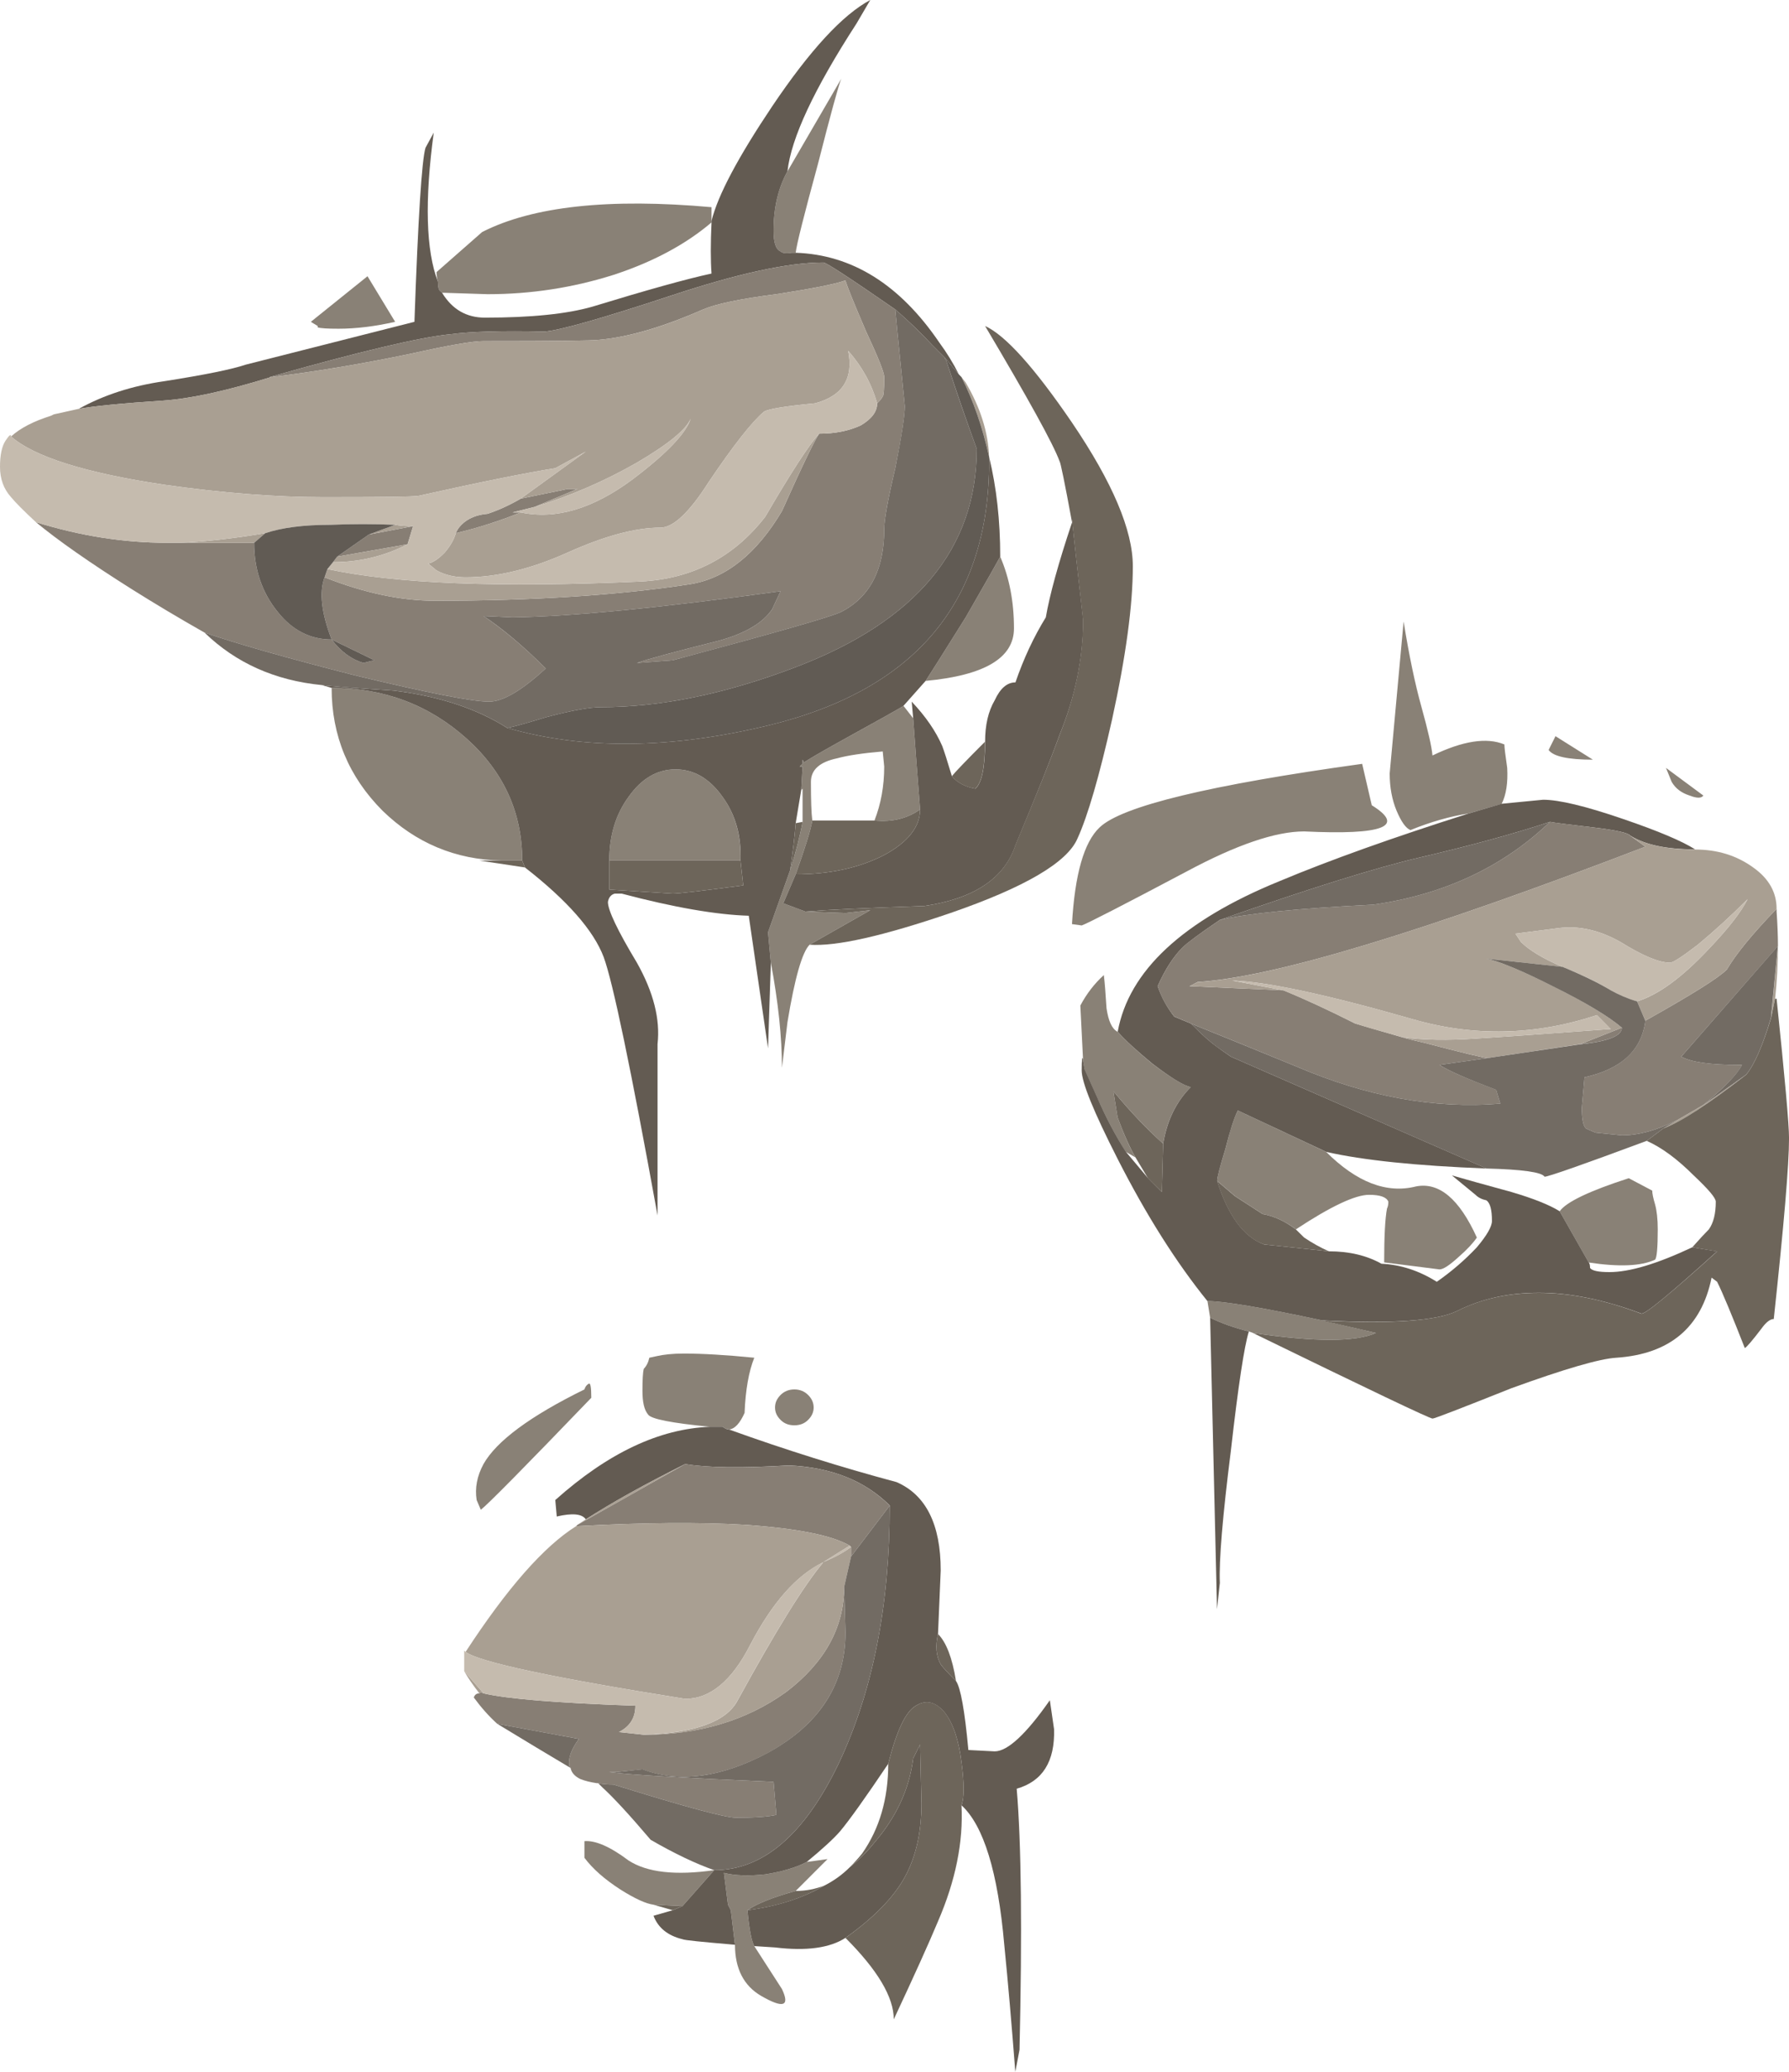 <?xml version="1.0" encoding="UTF-8" standalone="no"?>
<!-- Created with Inkscape (http://www.inkscape.org/) -->
<svg xmlns:inkscape="http://www.inkscape.org/namespaces/inkscape" xmlns:rdf="http://www.w3.org/1999/02/22-rdf-syntax-ns#" xmlns="http://www.w3.org/2000/svg" xmlns:xlink="http://www.w3.org/1999/xlink" xmlns:ns1="http://sozi.baierouge.fr" xmlns:cc="http://creativecommons.org/ns#" xmlns:sodipodi="http://sodipodi.sourceforge.net/DTD/sodipodi-0.dtd" xmlns:dc="http://purl.org/dc/elements/1.1/" id="svg2" xml:space="preserve" viewBox="0 0 64.75 75" version="1.1" inkscape:version="0.91 r13725">
  <g id="g10" transform="matrix(1.25,0,0,-1.25,0,75)">
    <g id="g12">
      <path id="path14" style="fill-rule:evenodd;fill:#898176" d="m45.039 38.68 1.082-0.68c-0.719 0-1.148 0.094-1.281 0.281l0.199 0.399zm3.199-0.918 1.082-0.801c-0.054-0.082-0.187-0.082-0.398 0-0.242 0.078-0.414 0.211-0.52 0.398l-0.164 0.403zm-5.718-1.321c-0.532-0.082-1.094-0.242-1.68-0.48-0.133 0.051-0.266 0.238-0.402 0.559-0.133 0.32-0.2 0.679-0.2 1.082l0.403 4.398c0.16-0.988 0.332-1.812 0.519-2.48 0.184-0.665 0.293-1.133 0.317-1.399 0.882 0.426 1.574 0.531 2.082 0.32 0-0.082 0.027-0.308 0.082-0.679 0.023-0.43-0.028-0.774-0.161-1.043l-0.96-0.278zm-8.84-9.562c-0.453 0.402-0.934 0.91-1.442 1.519l0.121-0.757c0.188-0.508 0.36-0.895 0.52-1.161l-0.281 0.161c-0.293 0.453-0.571 0.984-0.84 1.597l-0.36 0.801-0.039 0.242v0.039l-0.078 1.559c0.184 0.348 0.414 0.641 0.68 0.883 0.027-0.215 0.051-0.535 0.078-0.961 0.055-0.375 0.16-0.602 0.32-0.68 0.215-0.242 0.547-0.547 1-0.922 0.563-0.426 0.934-0.652 1.121-0.679-0.425-0.426-0.695-0.973-0.8-1.641zm4.601-5.117 1.559-0.364c-0.586-0.265-1.774-0.265-3.559 0l-0.121 0.043c-0.426 0.106-0.801 0.239-1.121 0.399l-0.078 0.48c0.48 0 1.586-0.187 3.32-0.558zm6.879 3.16c0.188 0.266 0.852 0.586 2 0.957l0.68-0.359c0-0.082 0.027-0.215 0.082-0.399 0.051-0.187 0.078-0.43 0.078-0.723 0-0.531-0.027-0.824-0.078-0.878-0.402-0.188-1.043-0.215-1.922-0.082l-0.84 1.484zm-6.762 1.719c0.883-0.879 1.75-1.215 2.602-1 0.668 0.132 1.254-0.36 1.762-1.481-0.11-0.16-0.282-0.348-0.524-0.558-0.265-0.243-0.449-0.364-0.558-0.364l-1.602 0.203c0 0.747 0.027 1.266 0.082 1.559 0.028 0.055 0.039 0.121 0.039 0.199-0.051 0.133-0.238 0.199-0.558 0.199-0.399 0-1.106-0.332-2.118-1-0.32 0.243-0.644 0.387-0.961 0.442l-0.8 0.519-0.52 0.442c0 0.105 0.082 0.414 0.238 0.918 0.133 0.535 0.254 0.906 0.36 1.121l2.558-1.199zm1.321 10.039c0.988-0.614 0.336-0.868-1.957-0.758-0.828 0-1.961-0.387-3.403-1.16-1.867-0.989-2.879-1.508-3.039-1.563l-0.281 0.039c0.082 1.442 0.348 2.375 0.801 2.801 0.64 0.613 3.172 1.227 7.601 1.84l0.278-1.199zm-16.918 18.359 1.558 2.68c-0.078-0.184-0.304-1.012-0.679-2.481-0.399-1.465-0.614-2.316-0.641-2.558h-0.117c-0.16-0.028-0.27-0.012-0.32 0.039-0.137 0.054-0.204 0.254-0.204 0.601 0 0.668 0.137 1.239 0.403 1.719zm-2.199-1.437v-0.043c-0.747-0.637-1.696-1.145-2.84-1.52-1.176-0.371-2.387-0.559-3.641-0.559l-1.242 0.04h-0.078l-0.039 0.039c-0.055 0.027-0.082 0.121-0.082 0.281-0.028 0.082-0.039 0.172-0.039 0.281l1.32 1.16c1.465 0.746 3.68 0.985 6.641 0.719v-0.398zm6.199-13.321c0.105 0.16 0.492 0.774 1.16 1.84 0.613 1.067 0.945 1.652 1 1.758 0.266-0.613 0.398-1.305 0.398-2.078 0-0.856-0.851-1.36-2.558-1.52zm-1.481-4.043c0.188 0.481 0.282 1 0.282 1.563l-0.043 0.437c-0.586-0.05-1.028-0.117-1.321-0.199-0.504-0.105-0.758-0.332-0.758-0.68 0-0.531 0.012-0.906 0.04-1.121-0.051-0.293-0.215-0.812-0.481-1.558l-0.359-0.84 0.64-0.238 1.16-0.043 0.719 0.082-1.758-1c-0.214-0.215-0.429-0.961-0.64-2.243l-0.16-1.32c0 0.883-0.106 1.895-0.321 3.043l-0.082 0.879 0.641 1.801c0.16 0.504 0.281 0.972 0.359 1.398v0.961l-0.039-0.039 0.039 0.68c-0.105-0.028-0.105 0 0 0.078v0.121l0.043-0.078c0.16 0.105 0.481 0.293 0.957 0.558 1.254 0.692 1.895 1.051 1.922 1.079l0.281-0.36c0.051-0.719 0.118-1.597 0.2-2.64-0.375-0.266-0.813-0.371-1.321-0.321zm-15.718 3.84c1.519 0 2.824-0.492 3.918-1.476 1.066-0.961 1.601-2.137 1.601-3.524h-0.601c-1.332 0.027-2.481 0.508-3.442 1.442-0.984 0.988-1.476 2.175-1.476 3.558zm1.839 10.602c-0.586-0.133-1.136-0.2-1.64-0.2-0.321 0-0.52 0.012-0.602 0.04v0.039l-0.199 0.121 1.641 1.32 0.8-1.32zm10-15.602h-3.8c0 0.723 0.187 1.336 0.558 1.844 0.375 0.531 0.828 0.797 1.36 0.797 0.535 0 0.988-0.266 1.363-0.797 0.371-0.508 0.543-1.121 0.519-1.844zm-0.32-16.476c-0.055 0-0.121 0.023-0.199 0.078h-0.363c-1.118 0.109-1.719 0.226-1.797 0.359-0.11 0.133-0.16 0.359-0.16 0.684 0 0.316 0.011 0.531 0.039 0.636 0.078 0.082 0.132 0.188 0.16 0.321l0.199 0.043c0.215 0.05 0.48 0.078 0.801 0.078 0.531 0 1.211-0.039 2.039-0.121-0.16-0.399-0.254-0.934-0.281-1.598-0.133-0.297-0.278-0.457-0.438-0.48zm1.918-13.364c-0.664-0.183-1.133-0.371-1.398-0.558 0.054-0.559 0.121-0.907 0.199-1.039l0.801-1.243c0.238-0.503 0.039-0.57-0.602-0.199-0.504 0.293-0.758 0.789-0.758 1.481l-0.121 1-0.082 0.16-0.117 0.922c0.32-0.082 0.719-0.094 1.199-0.043 0.508 0.082 0.906 0.203 1.199 0.359l0.602 0.082-0.922-0.922zm-3.277-0.437-0.84 0.039c-0.215 0.027-0.535 0.172-0.961 0.441-0.453 0.293-0.801 0.598-1.039 0.918v0.481c0.316 0.027 0.746-0.16 1.277-0.559 0.535-0.348 1.36-0.441 2.481-0.281l-0.918-1.039zm3.636 14.078c-0.105-0.106-0.238-0.156-0.398-0.156s-0.293 0.05-0.398 0.156c-0.11 0.109-0.161 0.226-0.161 0.359 0 0.137 0.051 0.254 0.161 0.364 0.105 0.105 0.238 0.16 0.398 0.16s0.293-0.055 0.398-0.16c0.11-0.11 0.161-0.227 0.161-0.364 0-0.133-0.051-0.25-0.161-0.359zm-6.277 0.641c-1.949-2.028-3.016-3.106-3.199-3.243l-0.121 0.282c-0.055 0.347 0.011 0.695 0.199 1.043 0.375 0.664 1.348 1.386 2.922 2.16 0.023 0.078 0.066 0.133 0.117 0.16 0.055 0.051 0.082-0.082 0.082-0.402z" inkscape:connector-curvature="0"/>
      <path id="path16" style="fill-rule:evenodd;fill:#635b52" d="m44.879 36.199c-1.039-0.344-2.305-0.691-3.801-1.039-1.25-0.293-3.172-0.894-5.758-1.801-0.586-0.398-0.945-0.664-1.082-0.8-0.265-0.266-0.504-0.637-0.718-1.118 0.109-0.32 0.269-0.613 0.48-0.882l0.48-0.2c0.028-0.027 0.055-0.054 0.082-0.078 0.266-0.269 0.493-0.469 0.68-0.601 0.106-0.078 0.238-0.172 0.399-0.282l7.402-3.238c-2.027 0.078-3.574 0.238-4.641 0.481l-2.562 1.199c-0.106-0.215-0.227-0.586-0.36-1.117-0.156-0.508-0.238-0.817-0.238-0.922 0.32-1.012 0.774-1.625 1.36-1.84l1.878-0.199c0.586 0 1.094-0.121 1.52-0.36 0.562-0.027 1.094-0.203 1.602-0.523 0.425 0.297 0.812 0.629 1.16 1 0.293 0.348 0.437 0.601 0.437 0.762 0 0.32-0.051 0.519-0.16 0.597-0.133 0.028-0.238 0.082-0.316 0.16l-0.684 0.563c0.375-0.109 0.949-0.27 1.723-0.481 0.636-0.187 1.105-0.375 1.398-0.558l0.84-1.481c0.027-0.027 0.039-0.082 0.039-0.16 0.055-0.082 0.242-0.121 0.563-0.121 0.586 0 1.386 0.242 2.398 0.719l0.719-0.117c-1.387-1.254-2.117-1.856-2.199-1.801-1.067 0.398-2.055 0.601-2.961 0.601-0.879 0-1.664-0.175-2.36-0.523-0.586-0.293-1.89-0.383-3.918-0.277-1.734 0.371-2.84 0.558-3.32 0.558-0.906 1.121-1.773 2.492-2.602 4.121-0.691 1.36-1.039 2.211-1.039 2.559 0 0.32 0.016 0.426 0.039 0.32v-0.039l0.043-0.242 0.36-0.801c0.265-0.613 0.547-1.144 0.84-1.597l0.64-0.762 0.399-0.399 0.039 1.399c0.109 0.668 0.375 1.215 0.8 1.641-0.187 0.027-0.558 0.253-1.117 0.679-0.453 0.375-0.789 0.68-1 0.922 0.317 1.758 1.879 3.215 4.68 4.359 1.465 0.614 3.293 1.266 5.48 1.961l0.957 0.282 1.2 0.117c0.457 0 1.23-0.184 2.32-0.559 1.016-0.347 1.707-0.64 2.082-0.879-0.828 0-1.453 0.133-1.879 0.399-0.055 0.078-0.414 0.16-1.082 0.238-0.695 0.082-1.109 0.133-1.242 0.16zm-8.719-14.758c-0.133-0.429-0.308-1.574-0.519-3.441-0.243-1.922-0.348-3.199-0.321-3.84l-0.082-0.762-0.199 8.442c0.32-0.16 0.695-0.293 1.121-0.399zm-8.398 27.719-0.403 0.481-0.359 0.359c-0.348 0.375-0.707 0.719-1.078 1.039-1.309 0.906-2 1.359-2.082 1.359-1.016 0-2.481-0.32-4.402-0.957-2.024-0.668-3.25-1.015-3.68-1.043-1.227 0.028-2.133 0-2.719-0.078-0.851-0.082-2.601-0.492-5.238-1.242h0.039c-1.281-0.398-2.32-0.625-3.121-0.68-1.199-0.078-2.012-0.16-2.438-0.238 0.719 0.399 1.547 0.668 2.481 0.801 1.172 0.184 1.957 0.344 2.359 0.48l4.879 1.239c0.105 3.015 0.215 4.695 0.32 5.039l0.239 0.441c-0.266-1.972-0.227-3.414 0.121-4.32 0-0.16 0.027-0.254 0.082-0.281l0.039-0.039c0.293-0.481 0.707-0.719 1.238-0.719 1.336 0 2.375 0.105 3.121 0.32 1.574 0.481 2.719 0.801 3.442 0.957-0.028 0.375-0.028 0.867 0 1.481v0.043c0.183 0.746 0.773 1.851 1.757 3.32 1.094 1.625 2.039 2.652 2.84 3.078l-0.398-0.68c-1.227-1.894-1.895-3.32-2-4.281-0.266-0.48-0.403-1.051-0.403-1.719 0-0.347 0.067-0.547 0.204-0.601 0.05-0.051 0.16-0.067 0.32-0.039h0.117c1.629-0.055 3.016-0.918 4.16-2.602 0.215-0.293 0.403-0.598 0.563-0.918zm-5.442-17.039-0.082-2.48-0.558 3.839c-0.934 0.028-2.16 0.239-3.68 0.641h-0.199c-0.106-0.027-0.176-0.109-0.199-0.242 0-0.238 0.277-0.824 0.839-1.758 0.481-0.855 0.68-1.641 0.598-2.359v-4.961c-0.773 4.265-1.293 6.758-1.559 7.48-0.292 0.774-1.054 1.641-2.281 2.598l-0.078 0.199c0 1.387-0.535 2.563-1.601 3.524-1.094 0.984-2.399 1.476-3.918 1.476l-0.282 0.082c0.188-0.027 0.879-0.082 2.078-0.16 1.309-0.16 2.403-0.52 3.282-1.078 2.215-0.641 4.746-0.617 7.601 0.078 4.239 1.039 6.36 3.586 6.36 7.641v0.121c0.214-0.883 0.32-1.84 0.32-2.883-0.055-0.106-0.387-0.691-1-1.758-0.668-1.066-1.055-1.68-1.16-1.84l-0.641-0.722c-0.027-0.028-0.668-0.387-1.922-1.079-0.476-0.265-0.797-0.453-0.957-0.558l-0.043 0.078v-0.121c-0.105-0.078-0.105-0.106 0-0.078l-0.039-0.68-0.16-0.961c-0.027-0.348-0.078-0.801-0.16-1.359l-0.641-1.801 0.082-0.879zm1 1.481-0.64 0.238 0.359 0.84c0.988 0 1.84 0.187 2.563 0.558 0.691 0.375 1.039 0.817 1.039 1.321-0.082 1.043-0.149 1.921-0.2 2.64l-0.043 0.481c0.403-0.426 0.696-0.852 0.883-1.282 0.051-0.132 0.145-0.425 0.281-0.878 0.161-0.188 0.383-0.305 0.68-0.36 0.184 0.16 0.281 0.613 0.281 1.36 0 0.48 0.09 0.878 0.278 1.199 0.16 0.347 0.359 0.519 0.601 0.519 0.239 0.696 0.532 1.321 0.879 1.883 0.11 0.641 0.36 1.559 0.762 2.758v0.082c0.051-0.535 0.16-1.508 0.32-2.922 0-1.094-0.226-2.199-0.683-3.32-0.239-0.664-0.664-1.731-1.278-3.199-0.32-0.961-1.203-1.547-2.64-1.758-1.684-0.055-2.828-0.11-3.442-0.16zm-5.679 1.476v-0.84l1.839-0.117c0.161 0 0.84 0.078 2.04 0.238l-0.079 0.719c0.028 0.723-0.148 1.336-0.519 1.844-0.375 0.531-0.828 0.797-1.363 0.797-0.532 0-0.985-0.266-1.36-0.797-0.371-0.508-0.558-1.121-0.558-1.844zm10.199-27.359c0.082 0.215 0.082 0.629 0 1.242-0.078 0.641-0.238 1.117-0.481 1.437-0.265 0.321-0.547 0.387-0.839 0.204-0.293-0.161-0.559-0.723-0.801-1.68-0.664-0.988-1.133-1.645-1.399-1.961-0.187-0.215-0.508-0.508-0.961-0.883-0.293-0.156-0.691-0.277-1.199-0.359-0.48-0.051-0.879-0.039-1.199 0.043l0.117-0.922 0.082-0.16 0.121-1c-0.961 0.082-1.469 0.132-1.519 0.16-0.43 0.105-0.707 0.332-0.84 0.68l0.558 0.16 0.282 0.121 0.918 1.039c1.414 0 2.613 1.027 3.601 3.082 0.985 2.078 1.481 4.57 1.481 7.48-0.723 0.719-1.696 1.106-2.922 1.16-1.36-0.082-2.36-0.07-3 0.04-1.172-0.586-2.133-1.122-2.879-1.602-0.106 0.16-0.387 0.188-0.84 0.082l-0.043 0.477c1.524 1.363 3.016 2.066 4.481 2.121h0.363c0.078-0.055 0.144-0.082 0.199-0.082 1.625-0.586 3.238-1.09 4.84-1.52 0.851-0.371 1.277-1.226 1.277-2.558l-0.078-1.84c-0.082-0.348-0.055-0.641 0.078-0.879 0.055-0.082 0.203-0.242 0.442-0.481 0.132-0.187 0.254-0.855 0.359-2l0.762-0.039c0.371 0 0.906 0.492 1.597 1.481l0.122-0.84c0.027-0.934-0.332-1.508-1.082-1.723 0.136-1.597 0.16-4.117 0.082-7.558l-0.122-0.641c-0.105 1.359-0.21 2.586-0.32 3.68-0.183 2.105-0.598 3.453-1.238 4.039zm-3.238-1.797c0.265 0.211 0.503 0.449 0.718 0.719 0.641 0.746 1.012 1.558 1.121 2.437l0.2 0.402 0.039-1.718c0-0.828-0.16-1.535-0.481-2.121-0.32-0.586-0.894-1.176-1.719-1.762-0.453-0.293-1.132-0.387-2.039-0.277l-0.601 0.039c-0.078 0.132-0.145 0.48-0.199 1.039 0.851 0.109 1.597 0.347 2.238 0.718 0.266 0.137 0.508 0.309 0.723 0.524z" inkscape:connector-curvature="0"/>
      <path id="path18" style="fill-rule:evenodd;fill:#877e74" d="m45.762 29.762 1.199 0.476c0-0.238-0.402-0.398-1.199-0.476zm-2.684-0.403-1.398-0.199c0.242-0.16 0.785-0.398 1.64-0.719l0.121-0.402c-1.894-0.16-3.867 0.199-5.921 1.082-1.493 0.613-2.508 1.027-3.04 1.238l-0.48 0.203c-0.215 0.266-0.375 0.559-0.48 0.879 0.214 0.481 0.453 0.852 0.718 1.121 0.133 0.133 0.496 0.399 1.082 0.797 0.801 0.188 2.282 0.336 4.442 0.442 2.05 0.293 3.758 1.094 5.117 2.398 0.133-0.023 0.547-0.078 1.242-0.16 0.664-0.078 1.024-0.16 1.078-0.238l0.442-0.321c-6.453-2.48-10.774-3.785-12.961-3.918l-0.239-0.121 2.719-0.121c0.586-0.238 1.281-0.558 2.078-0.961 0.16-0.05 0.617-0.183 1.364-0.398 0.183-0.055 0.398-0.106 0.636-0.16 1.121-0.293 1.735-0.442 1.84-0.442zm5.481-1.8c-0.586-0.293-1.118-0.438-1.598-0.438l-0.762 0.078c-0.133 0.055-0.226 0.094-0.277 0.121-0.082 0.078-0.121 0.282-0.121 0.602l0.078 0.879c1.066 0.238 1.656 0.785 1.762 1.64 1.332 0.747 2.121 1.239 2.359 1.481 0.266 0.453 0.746 1.039 1.441 1.758v-0.078c0.024-0.348 0.039-0.68 0.039-1l-2.8-3.204c0.293-0.16 0.855-0.238 1.679-0.238h0.082c-0.132-0.265-0.507-0.652-1.121-1.16l-0.761-0.441zm-23.161 20.761c0.082 0.078 0.137 0.149 0.161 0.2 0.027 0.027 0.043 0.214 0.043 0.558 0 0.137-0.176 0.574-0.524 1.32-0.344 0.801-0.547 1.297-0.598 1.481-0.292-0.106-0.96-0.238-2-0.399-1.039-0.132-1.746-0.281-2.121-0.441-1.148-0.504-2.148-0.801-3-0.879-0.16-0.027-1.281-0.039-3.359-0.039-0.32 0-1.012-0.121-2.078-0.359-1.414-0.297-2.777-0.524-4.082-0.684h-0.039c2.64 0.75 4.387 1.16 5.238 1.242 0.586 0.078 1.496 0.106 2.723 0.078 0.426 0.028 1.652 0.375 3.679 1.043 1.918 0.637 3.387 0.957 4.399 0.957 0.082 0 0.773-0.453 2.082-1.359 0-0.027 0.09-0.961 0.277-2.801 0-0.265-0.09-0.863-0.277-1.797-0.215-0.906-0.32-1.496-0.32-1.761 0-1.172-0.414-1.973-1.243-2.399-0.265-0.136-1.89-0.601-4.879-1.402l-1.039-0.078c0.293 0.105 1.079 0.32 2.36 0.64 0.773 0.211 1.293 0.52 1.558 0.918l0.243 0.52c-3.469-0.481-6.055-0.734-7.762-0.758l-0.84 0.039c0.559-0.375 1.16-0.879 1.801-1.519-0.696-0.641-1.242-0.961-1.641-0.961-0.48 0-1.773 0.254-3.879 0.761-1.976 0.504-3.426 0.918-4.359 1.239-0.75 0.425-1.442 0.84-2.082 1.242-1.227 0.773-2.16 1.426-2.801 1.957 1.281-0.399 2.547-0.598 3.801-0.598h2.519c0-0.773 0.227-1.441 0.68-2 0.43-0.535 0.949-0.801 1.563-0.801-0.297 0.774-0.364 1.375-0.204 1.801 1.149-0.453 2.215-0.679 3.204-0.679 2.851 0 5.304 0.16 7.359 0.476 1.039 0.16 1.934 0.867 2.68 2.121 0.586 1.309 0.945 2.055 1.078 2.242 0.453 0 0.855 0.079 1.203 0.239 0.316 0.187 0.476 0.398 0.476 0.64zm-12.199-3.761c0.028 0.082 0.082 0.16 0.16 0.242 0.188 0.187 0.442 0.293 0.762 0.32 0.32 0.106 0.641 0.254 0.957 0.438l1.363 0.281h0.278l-1.239-0.52-0.64-0.16h0.238c-0.586-0.238-1.211-0.441-1.879-0.601zm-2.359-3.68-1.238 0.601c0.265-0.347 0.57-0.574 0.918-0.679l0.32 0.078zm-1.078 3 0.918 0.641 1.281 0.242-0.16-0.524-2.039-0.359zm14.679-29.84 0.039-1.32c0-1.492-0.746-2.653-2.242-3.481-1.359-0.718-2.57-0.879-3.636-0.48l-0.762-0.078h-0.199c0.586-0.078 2.171-0.172 4.757-0.282l0.082-0.957c-0.242-0.054-0.625-0.082-1.16-0.082-0.32 0-1.508 0.321-3.558 0.961-0.16 0-0.309 0.012-0.442 0.039h-0.039c-0.187 0.028-0.347 0.067-0.48 0.121-0.16 0.079-0.254 0.184-0.281 0.321-0.028 0.023-0.04 0.051-0.04 0.078-0.027 0.215 0.067 0.469 0.282 0.762l-2.364 0.437c-0.238 0.215-0.464 0.469-0.679 0.762 0.027 0.082 0.082 0.121 0.16 0.121 0.027 0.027 0.066 0.027 0.121 0 0.668-0.16 2.133-0.281 4.398-0.359 0-0.348-0.16-0.602-0.476-0.762l0.719-0.078c1.597 0 2.972 0.41 4.121 1.238 1.117 0.852 1.679 1.867 1.679 3.039zm0.161 1.199c-0.508 0.297-1.508 0.496-3 0.602-1.364 0.082-3 0.066-4.922-0.039l0.039 0.039 3.121 1.762c0.64-0.11 1.64-0.122 3-0.043 1.226-0.051 2.199-0.438 2.922-1.161l-1.121-1.476v0.277l-0.039 0.039z" inkscape:connector-curvature="0"/>
      <path id="path20" style="fill-rule:evenodd;fill:#a99f92" d="m49.078 35.398c0.645 0 1.203-0.171 1.684-0.519 0.453-0.32 0.679-0.719 0.679-1.199-0.695-0.719-1.175-1.305-1.441-1.758-0.238-0.242-1.027-0.734-2.359-1.481l-0.239 0.559c0.614 0.188 1.305 0.695 2.078 1.52 0.559 0.585 0.934 1.066 1.122 1.441-0.481-0.481-0.961-0.922-1.442-1.32-0.453-0.348-0.719-0.52-0.801-0.52-0.32 0-0.797 0.199-1.437 0.598-0.613 0.347-1.215 0.48-1.801 0.402l-1.242-0.16 0.16-0.242c0.242-0.239 0.641-0.481 1.199-0.719l-2.199 0.238c0.375-0.078 1.016-0.343 1.922-0.797 0.961-0.48 1.625-0.882 2-1.203l-1.199-0.476-2.684-0.403c-0.105 0-0.719 0.149-1.84 0.442-0.238 0.054-0.453 0.105-0.64 0.16 0.613-0.082 1.32-0.094 2.121-0.039 0.828 0.051 2.133 0.144 3.918 0.277l-0.399 0.403c-1.785-0.59-3.558-0.629-5.32-0.122-2.508 0.719-4.254 1.094-5.238 1.122l1.48-0.282-2.722 0.121 0.242 0.118c2.187 0.136 6.508 1.441 12.961 3.921l-0.442 0.321c0.426-0.266 1.055-0.403 1.879-0.403zm2.203-4.878 0.199 2.082c0-0.508-0.027-1.016-0.082-1.524l-0.117-0.558zm-25.883 17.8c-0.16 0.559-0.437 1.067-0.839 1.52 0.16-0.801-0.161-1.305-0.957-1.52-0.856-0.082-1.348-0.16-1.481-0.242-0.348-0.293-0.883-0.973-1.601-2.039-0.559-0.879-1.028-1.32-1.399-1.32-0.723 0-1.613-0.239-2.68-0.719-1.066-0.48-2.054-0.719-2.961-0.719-0.32 0-0.601 0.067-0.839 0.199l-0.243 0.2c0.137 0.027 0.297 0.132 0.481 0.32 0.16 0.188 0.266 0.375 0.32 0.559 0.668 0.16 1.293 0.363 1.879 0.601 1.016-0.215 2.094 0.106 3.242 0.961 0.985 0.746 1.547 1.332 1.68 1.758-0.133-0.32-0.652-0.746-1.559-1.277-0.933-0.536-1.921-0.961-2.961-1.282l1.239 0.52h-0.278l-1.363-0.281 1.883 1.363-0.883-0.481c-0.851-0.136-2.172-0.402-3.957-0.8-0.16-0.028-1.082-0.039-2.762-0.039-1.359 0-2.894 0.117-4.597 0.359-2.297 0.344-3.774 0.812-4.442 1.398 0.266 0.243 0.653 0.442 1.16 0.602l0.079 0.039 0.722 0.16c0.426 0.078 1.239 0.16 2.438 0.238 0.801 0.055 1.84 0.282 3.121 0.68 1.305 0.16 2.668 0.387 4.082 0.684 1.066 0.238 1.758 0.359 2.078 0.359 2.078 0 3.199 0.012 3.359 0.039 0.852 0.078 1.852 0.371 3 0.879 0.375 0.16 1.082 0.309 2.121 0.441 1.04 0.161 1.708 0.293 2 0.399 0.051-0.184 0.254-0.68 0.598-1.481 0.348-0.746 0.524-1.183 0.524-1.32 0-0.344-0.016-0.531-0.043-0.558-0.024-0.055-0.079-0.122-0.161-0.2zm23.161-20.761 0.761 0.441 1.239 0.879c-1.094-0.852-1.891-1.371-2.399-1.559l0.399 0.239zm-19.918 19.203c-0.188 0.851-0.453 1.625-0.801 2.316l0.121-0.156c0.426-0.723 0.652-1.442 0.68-2.16zm-19.243-3.481 0.082 0.239c1.973-0.426 5-0.547 9.079-0.36 1.496 0.078 2.695 0.707 3.601 1.879 0.746 1.281 1.266 2.082 1.559 2.402-0.133-0.187-0.492-0.933-1.078-2.242-0.746-1.254-1.641-1.961-2.68-2.121-2.055-0.316-4.508-0.476-7.359-0.476-0.989 0-2.055 0.226-3.204 0.679zm-1.718 1.278-0.321-0.278h-2.199c0.719 0.024 1.559 0.117 2.52 0.278zm2.082-0.68 2.039 0.359c-0.668-0.343-1.387-0.519-2.16-0.519l0.121 0.16zm0.918 0.641 0.761 0.281c0.161-0.028 0.332-0.039 0.52-0.039l-1.281-0.242zm2.761-32.918 0.559-0.641c-0.055 0.027-0.094 0.027-0.121 0-0.184 0.238-0.332 0.453-0.438 0.641zm3.239 4.199c1.922 0.105 3.558 0.121 4.922 0.039 1.492-0.106 2.492-0.305 3-0.602l-0.762-0.476c0.32 0.133 0.586 0.277 0.801 0.437v-0.277l-0.2-0.883c0-1.172-0.562-2.187-1.679-3.039-1.149-0.828-2.524-1.242-4.121-1.242 1.492 0.054 2.398 0.387 2.718 1 1.094 2 1.922 3.336 2.481 4-0.774-0.371-1.481-1.172-2.121-2.399-0.531-1.039-1.16-1.558-1.879-1.558-3.84 0.613-5.961 1.066-6.36 1.359 1.2 1.84 2.266 3.055 3.2 3.641zm0.281 0.199c0.746 0.48 1.707 1.012 2.879 1.602l-3.121-1.762 0.242 0.16z" inkscape:connector-curvature="0"/>
      <path id="path22" style="fill-rule:evenodd;fill:#c5bbae" d="m40.602 29.961c-0.75 0.211-1.204 0.344-1.364 0.398-0.797 0.403-1.492 0.719-2.078 0.961l-1.48 0.282c0.988-0.028 2.734-0.403 5.242-1.122 1.758-0.507 3.531-0.468 5.316 0.122l0.403-0.403c-1.786-0.133-3.094-0.226-3.918-0.277-0.801-0.055-1.508-0.043-2.121 0.039zm6.796 1.039c-0.265 0.078-0.519 0.188-0.757 0.32-0.348 0.215-0.813 0.442-1.403 0.68-0.558 0.238-0.957 0.48-1.199 0.719l-0.16 0.242 1.242 0.16c0.586 0.078 1.188-0.055 1.801-0.402 0.64-0.399 1.117-0.598 1.437-0.598 0.082 0 0.348 0.172 0.801 0.52 0.481 0.398 0.961 0.839 1.442 1.32-0.188-0.375-0.563-0.856-1.122-1.441-0.773-0.825-1.468-1.332-2.082-1.52zm-32.32 14.559c-0.316-0.184-0.637-0.332-0.957-0.438-0.32-0.027-0.574-0.133-0.762-0.32-0.078-0.082-0.132-0.16-0.16-0.242-0.054-0.184-0.16-0.371-0.32-0.559-0.184-0.188-0.348-0.293-0.481-0.32l0.243-0.2c0.238-0.132 0.519-0.199 0.839-0.199 0.907 0 1.895 0.239 2.961 0.719 1.067 0.48 1.957 0.719 2.68 0.719 0.371 0 0.84 0.441 1.399 1.32 0.718 1.066 1.253 1.75 1.601 2.039 0.133 0.082 0.625 0.16 1.481 0.242 0.796 0.215 1.117 0.719 0.957 1.52 0.402-0.453 0.679-0.961 0.839-1.52 0-0.242-0.16-0.453-0.476-0.64-0.348-0.16-0.75-0.239-1.203-0.239-0.293-0.32-0.813-1.121-1.559-2.402-0.906-1.172-2.105-1.801-3.601-1.879-4.079-0.187-7.106-0.066-9.079 0.36l0.161 0.199c0.773 0 1.492 0.176 2.16 0.519l0.16 0.524c-0.188 0-0.359 0.011-0.52 0.039-0.613 0.027-1.242 0.027-1.882 0-0.774 0-1.399-0.082-1.879-0.242-0.961-0.161-1.801-0.254-2.52-0.278h-0.32c-1.254 0-2.52 0.199-3.801 0.598-0.344 0.32-0.586 0.562-0.719 0.723-0.215 0.238-0.32 0.531-0.32 0.878 0 0.348 0.055 0.598 0.16 0.758 0.106 0.16 0.16 0.203 0.16 0.121 0.668-0.586 2.149-1.054 4.442-1.398 1.703-0.242 3.238-0.359 4.597-0.359 1.68 0 2.602 0.011 2.762 0.039 1.785 0.398 3.106 0.664 3.957 0.8l0.883 0.481-1.883-1.363zm0-0.399h-0.238l0.64 0.16c1.04 0.321 2.028 0.746 2.961 1.282 0.907 0.531 1.426 0.957 1.559 1.277-0.133-0.426-0.695-1.012-1.68-1.758-1.148-0.855-2.226-1.176-3.242-0.961zm-1.078-34.199l-0.559 0.641v0.597l0.039-0.039c0.399-0.293 2.52-0.746 6.36-1.359 0.719 0 1.348 0.519 1.879 1.558 0.64 1.227 1.347 2.028 2.121 2.403-0.559-0.668-1.387-2-2.481-4-0.32-0.617-1.226-0.95-2.718-1l-0.719 0.078c0.316 0.16 0.476 0.414 0.476 0.762-2.265 0.078-3.73 0.199-4.398 0.359zm10.641 4.238c-0.215-0.16-0.481-0.304-0.801-0.437l0.762 0.476 0.039-0.039z" inkscape:connector-curvature="0"/>
      <path id="path24" style="fill-rule:evenodd;fill:#726b63" d="m34.48 30.359c0.532-0.214 1.547-0.625 3.04-1.238 2.054-0.883 4.027-1.242 5.921-1.082l-0.121 0.399c-0.851 0.32-1.398 0.562-1.64 0.722l1.398 0.199 2.684 0.399c0.8 0.082 1.199 0.242 1.199 0.48-0.375 0.321-1.039 0.723-2 1.2-0.906 0.457-1.547 0.722-1.922 0.8l2.203-0.238c0.586-0.242 1.051-0.469 1.399-0.68 0.238-0.132 0.492-0.242 0.761-0.32l0.239-0.562c-0.106-0.852-0.692-1.399-1.762-1.637l-0.078-0.883c0-0.32 0.039-0.52 0.121-0.598 0.051-0.027 0.144-0.066 0.277-0.121l0.762-0.078c0.48 0 1.012 0.145 1.601 0.438l-0.402-0.239-0.48-0.359c-1.868-0.695-2.852-1.039-2.957-1.039-0.082 0.133-0.645 0.211-1.684 0.238l-7.398 3.238c-0.161 0.11-0.293 0.204-0.403 0.282-0.183 0.132-0.41 0.332-0.679 0.601-0.024 0.024-0.051 0.051-0.079 0.078zm10.399 5.84c-1.359-1.304-3.067-2.105-5.117-2.398-2.16-0.106-3.641-0.254-4.442-0.442 2.586 0.907 4.508 1.508 5.758 1.801 1.496 0.348 2.762 0.695 3.801 1.039zm5.68-7.32l-1.239-0.879c0.614 0.508 0.985 0.895 1.118 1.16h-0.079c-0.828 0-1.386 0.078-1.679 0.238l2.797 3.204-0.2-2.082c-0.238-0.801-0.476-1.348-0.718-1.641zm-35.879 10.043c-0.879 0.558-1.973 0.918-3.282 1.078-1.199 0.078-1.89 0.133-2.078 0.16-1.359 0.133-2.492 0.641-3.398 1.52 0.933-0.321 2.383-0.735 4.359-1.239 2.106-0.507 3.399-0.761 3.879-0.761 0.399 0 0.945 0.32 1.641 0.961-0.641 0.64-1.242 1.148-1.801 1.519l0.84-0.039c1.707 0.024 4.293 0.277 7.762 0.758l-0.243-0.52c-0.265-0.398-0.785-0.707-1.558-0.918-1.281-0.32-2.067-0.535-2.36-0.64l1.039 0.078c2.985 0.801 4.614 1.266 4.879 1.402 0.829 0.426 1.243 1.227 1.243 2.399 0 0.265 0.105 0.851 0.32 1.761 0.183 0.934 0.277 1.532 0.277 1.797-0.187 1.84-0.277 2.774-0.277 2.801 0.371-0.32 0.73-0.664 1.078-1.039l0.359-0.359c0-0.028 0.016-0.055 0.039-0.082 0.293-0.907 0.59-1.758 0.883-2.559 0-2.879-1.746-4.988-5.242-6.32-2.027-0.774-3.906-1.16-5.641-1.16-0.32 0-0.839-0.094-1.558-0.282-0.695-0.211-1.078-0.316-1.16-0.316zm11.082-22.524c0-2.906-0.496-5.398-1.481-7.476-0.988-2.055-2.187-3.082-3.601-3.082-0.535 0.187-1.149 0.48-1.84 0.879-0.613 0.722-1.078 1.226-1.399 1.519l-0.121 0.121c0.133-0.027 0.282-0.039 0.442-0.039 2.05-0.64 3.238-0.961 3.558-0.961 0.535 0 0.918 0.028 1.16 0.082l-0.082 0.957c-2.586 0.11-4.171 0.204-4.757 0.282h0.199l0.762 0.082c1.066-0.403 2.277-0.242 3.636 0.48 1.496 0.824 2.242 1.985 2.242 3.481l-0.039 1.316 0.2 0.883 1.121 1.476zm-11.364-6.32 2.364-0.437c-0.215-0.293-0.309-0.547-0.282-0.762 0-0.024 0.012-0.051 0.04-0.078-0.586 0.347-1.293 0.773-2.122 1.277z" inkscape:connector-curvature="0"/>
      <path id="path26" style="fill-rule:evenodd;fill:#6d655a" d="m32.879 26.48c-0.156 0.266-0.332 0.653-0.52 1.161l-0.121 0.757c0.508-0.613 0.989-1.117 1.442-1.519l-0.039-1.399-0.403 0.399-0.359 0.601zm16.121-2.601c0.215 0.242 0.375 0.414 0.48 0.519 0.133 0.188 0.2 0.454 0.2 0.801 0 0.11-0.215 0.36-0.641 0.762-0.48 0.48-0.934 0.812-1.359 1l0.48 0.359c0.508 0.188 1.309 0.707 2.402 1.559 0.239 0.293 0.477 0.84 0.719 1.641l0.117 0.558h0.043c0.239-2.293 0.36-3.64 0.36-4.039 0-0.773-0.149-2.519-0.442-5.238-0.105 0-0.226-0.094-0.359-0.281-0.266-0.348-0.426-0.536-0.48-0.559-0.375 0.957-0.641 1.598-0.801 1.918l-0.16 0.121c-0.293-1.441-1.211-2.215-2.758-2.32-0.481-0.028-1.492-0.321-3.039-0.883-1.469-0.586-2.227-0.879-2.282-0.879-0.082 0-1.816 0.828-5.203 2.48 1.789-0.265 2.977-0.265 3.563 0l-1.563 0.36c2.028-0.106 3.336-0.012 3.922 0.281 0.692 0.348 1.481 0.52 2.36 0.52 0.906 0 1.894-0.2 2.961-0.602 0.078-0.051 0.812 0.547 2.199 1.801l-0.719 0.121zm-11.48 0.519 0.242-0.238c0.238-0.16 0.476-0.293 0.718-0.398l-1.882 0.199c-0.586 0.211-1.039 0.824-1.36 1.84l0.52-0.442 0.801-0.519c0.32-0.055 0.64-0.199 0.961-0.442zm-9 14.122c0-0.747-0.094-1.2-0.282-1.36-0.293 0.051-0.519 0.172-0.679 0.36 0.082 0.105 0.402 0.441 0.961 1zm-5.2-4.918c0.614 0.05 1.758 0.105 3.442 0.16 1.437 0.211 2.316 0.797 2.636 1.758 0.614 1.468 1.043 2.535 1.282 3.199 0.453 1.121 0.679 2.226 0.679 3.32-0.16 1.414-0.265 2.387-0.32 2.922v-0.082c-0.211 1.148-0.332 1.734-0.359 1.762-0.184 0.504-0.907 1.812-2.157 3.918 0.586-0.266 1.426-1.2 2.516-2.797 1.176-1.735 1.762-3.121 1.762-4.16 0-1.122-0.199-2.602-0.602-4.442-0.371-1.652-0.707-2.801-1-3.441-0.293-0.692-1.519-1.414-3.679-2.16-1.946-0.664-3.305-0.973-4.079-0.918l1.758 1-0.719-0.082-1.16 0.043zm2 2.636c0.508-0.05 0.946 0.055 1.321 0.321 0-0.504-0.348-0.946-1.039-1.321-0.723-0.371-1.575-0.558-2.563-0.558 0.266 0.746 0.43 1.265 0.481 1.558h1.8zm-10.8-1.16h0.601l0.078-0.199-1.32 0.199h0.641zm8.359-0.277c0.082 0.558 0.133 1.011 0.16 1.359l0.199 0.039c-0.078-0.426-0.199-0.894-0.359-1.398zm-1.438 0.277 0.079-0.719c-1.2-0.16-1.879-0.238-2.04-0.238l-1.839 0.117v0.84h3.8zm6.239-23.758c-0.239 0.239-0.387 0.399-0.442 0.481-0.133 0.238-0.16 0.531-0.078 0.879 0.238-0.239 0.414-0.692 0.52-1.36zm-3.2-7.441c0.825 0.586 1.399 1.176 1.719 1.762 0.321 0.586 0.481 1.293 0.481 2.121l-0.039 1.718-0.2-0.402c-0.109-0.879-0.48-1.691-1.121-2.437-0.215-0.266-0.453-0.508-0.718-0.719 0.132 0.133 0.253 0.266 0.359 0.398 0.504 0.719 0.758 1.586 0.758 2.602 0.242 0.957 0.508 1.519 0.801 1.68 0.292 0.187 0.574 0.121 0.839-0.2 0.243-0.32 0.403-0.8 0.481-1.441 0.082-0.613 0.082-1.027 0-1.238 0.055-1.071-0.172-2.188-0.68-3.364-0.265-0.636-0.695-1.586-1.281-2.839 0 0.64-0.465 1.425-1.399 2.359zm-5.558 0.961 0.84-0.039-0.282-0.121-0.558 0.16zm2.719-0.16c0.265 0.187 0.734 0.375 1.398 0.558 0.293 0 0.574 0.055 0.84 0.16-0.641-0.371-1.387-0.613-2.238-0.718z" inkscape:connector-curvature="0"/>
      <path id="path28" style="fill-rule:evenodd;fill:#615b54" d="m14.68 38.922c0.082 0 0.465 0.105 1.16 0.316 0.719 0.188 1.238 0.282 1.558 0.282 1.735 0 3.614 0.386 5.641 1.16 3.496 1.332 5.242 3.441 5.242 6.32-0.293 0.801-0.586 1.652-0.883 2.559-0.023 0.027-0.039 0.054-0.039 0.082l0.403-0.481 0.078-0.082c0.348-0.691 0.613-1.465 0.801-2.316v-0.121c0-4.055-2.121-6.602-6.36-7.641-2.855-0.695-5.386-0.719-7.601-0.078zm-3.239 5.879-0.761-0.281-0.918-0.641-0.121-0.16-0.161-0.199-0.082-0.239c-0.16-0.426-0.093-1.027 0.204-1.801-0.614 0-1.137 0.266-1.563 0.801-0.453 0.559-0.68 1.227-0.68 2l0.321 0.278c0.48 0.16 1.105 0.242 1.879 0.242 0.64 0.027 1.269 0.027 1.882 0zm-0.601-3.922-0.32-0.078c-0.348 0.105-0.653 0.332-0.918 0.679l1.238-0.601z" inkscape:connector-curvature="0"/>
    </g>
  </g>
</svg>
